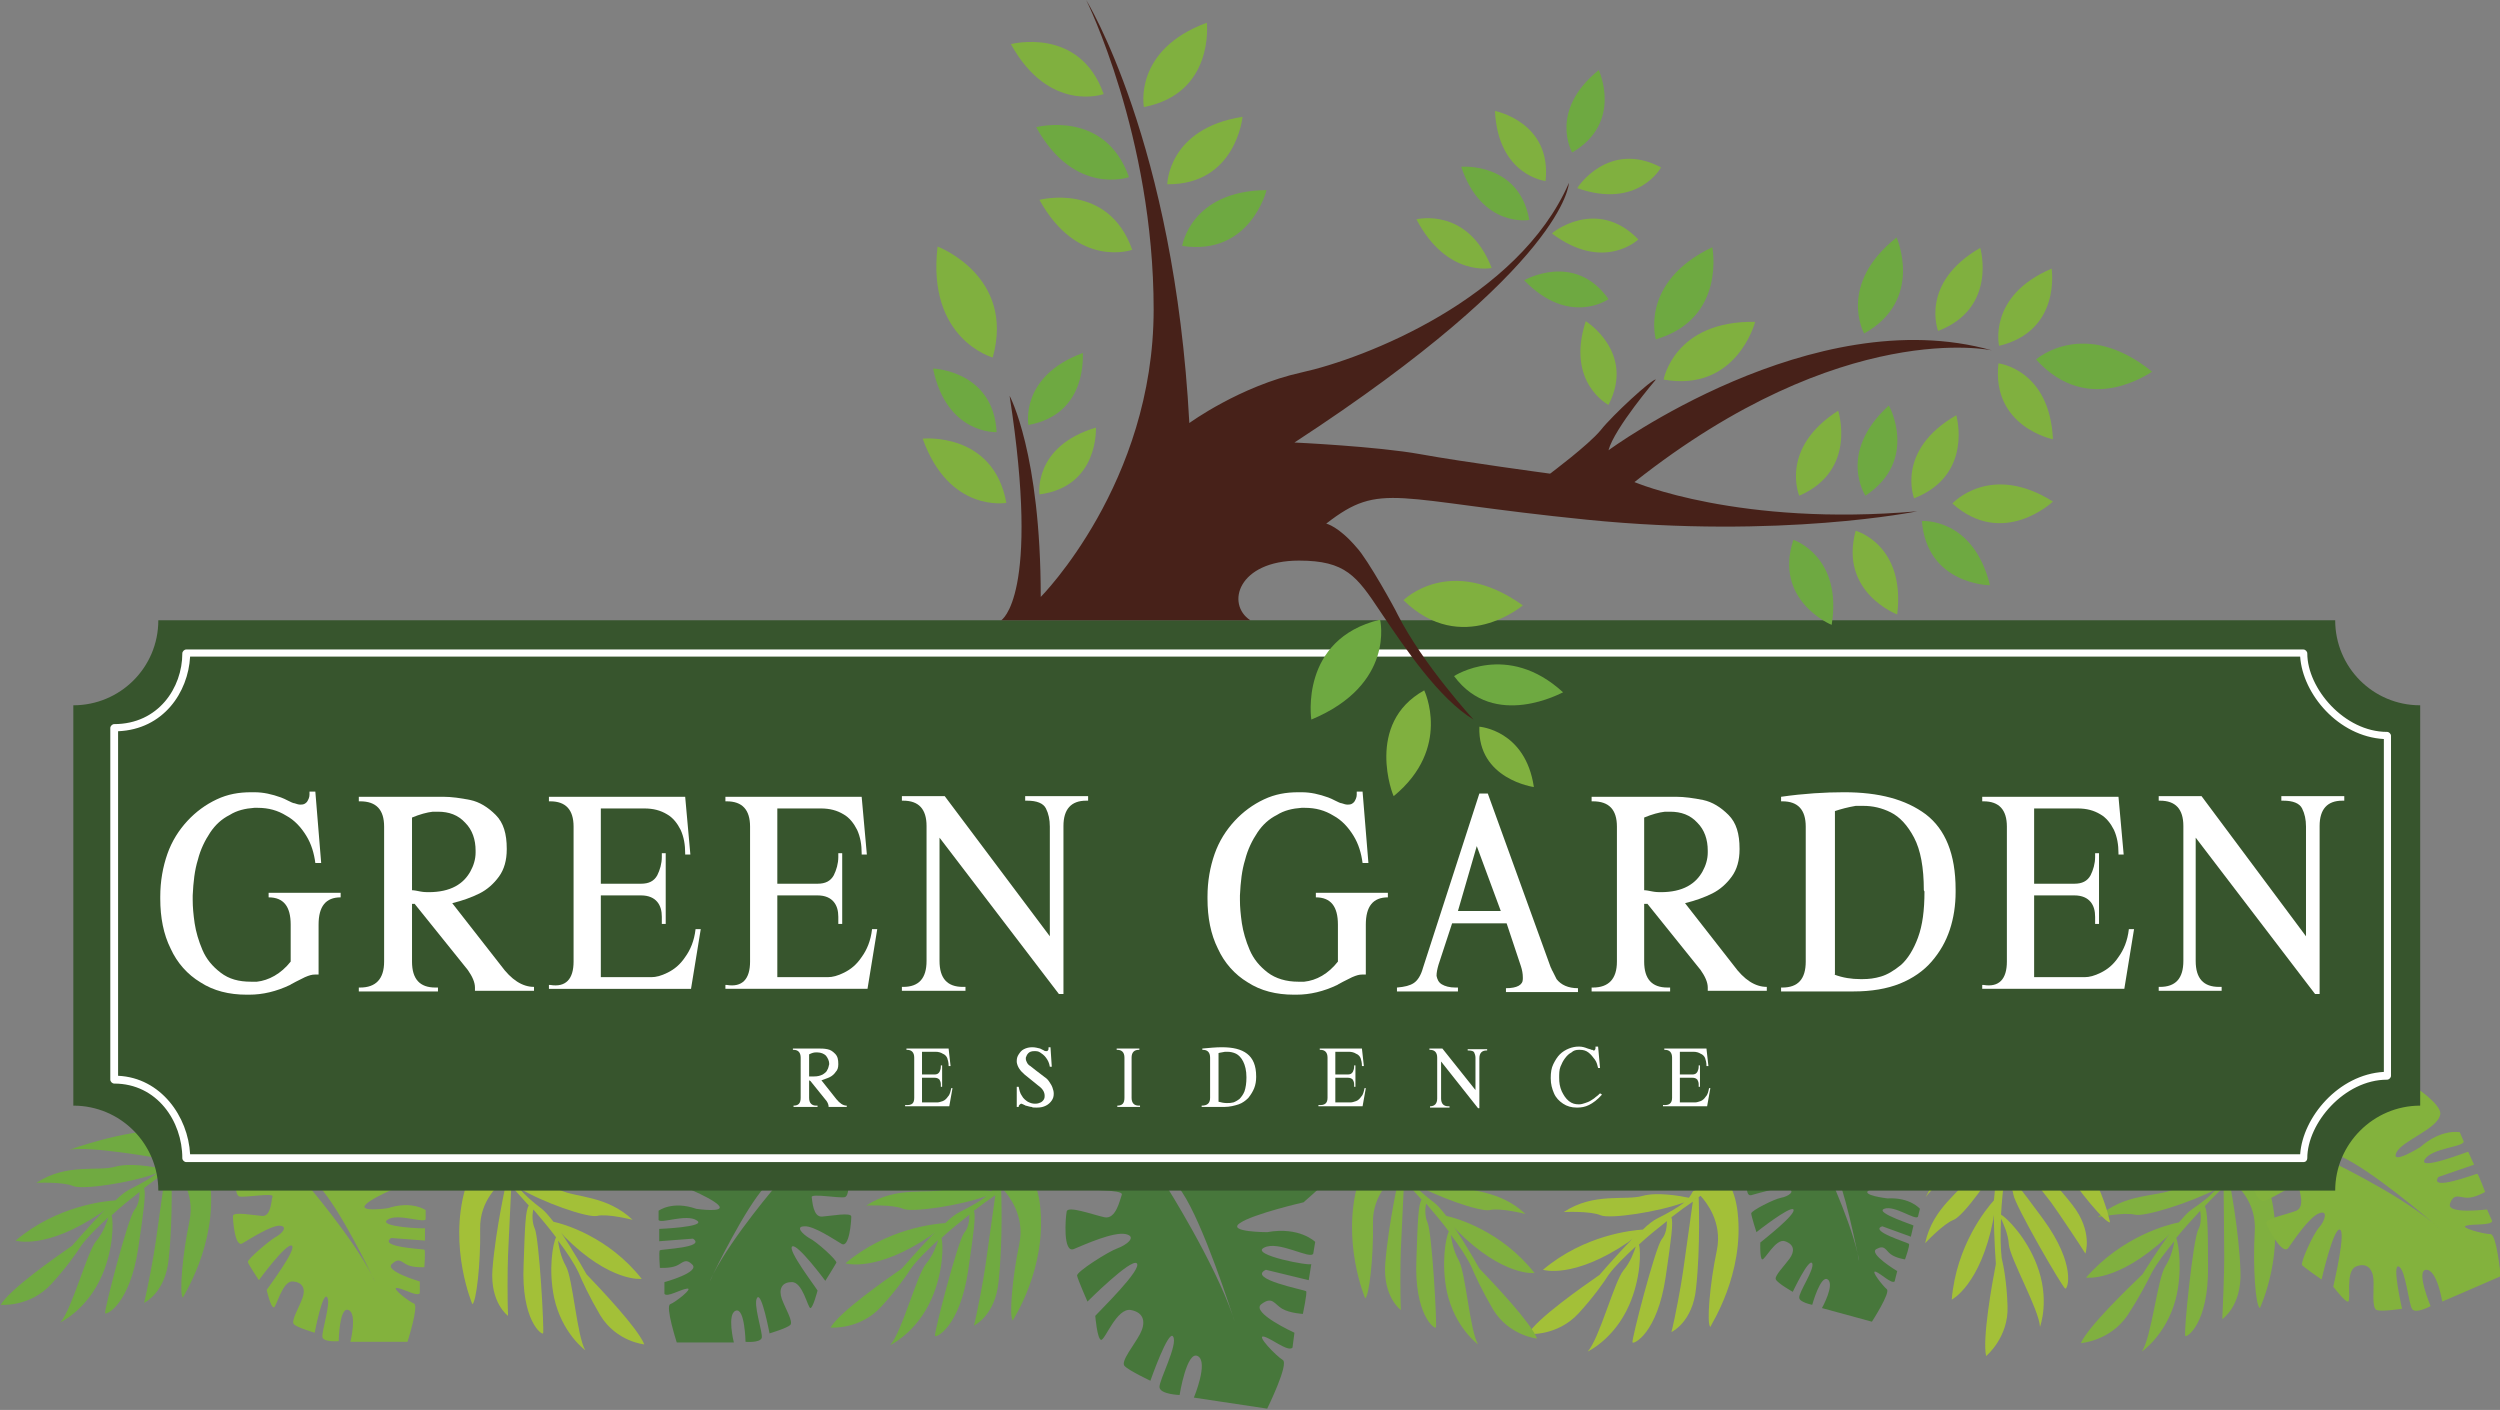 <?xml version="1.0" encoding="utf-8"?>
<!-- Generator: Adobe Illustrator 22.1.0, SVG Export Plug-In . SVG Version: 6.00 Build 0)  -->
<svg version="1.1" id="Layer_1" xmlns="http://www.w3.org/2000/svg" xmlns:xlink="http://www.w3.org/1999/xlink" x="0px" y="0px"
	 viewBox="0 0 385.3 217.3" style="enable-background:new 0 0 385.3 217.3;" xml:space="preserve">
<rect x="0" y="0" width="385.3" height="217.3" fill="#808080" stroke="none"/>
<style type="text/css">
	.st0{fill:#70AA41;}
	.st1{fill:#A3C038;}
	.st2{fill:#80B03F;}
	.st3{fill:#83B23D;}
	.st4{fill:#47773B;}
	.st5{fill:#37552D;}
	.st6{fill:#FFFFFF;}
	.st7{fill:#6EA941;}
	.st8{fill:#472119;}
</style>
<g>
	<g>
		<path class="st0" d="M32.4,182.3c-0.9-7.7-6.2-7.8-6.7-5.2l-1-2.8c-5.4-0.2-14,2.9-14,2.9c3.2-0.6,13.3,1.2,15.4,1.6
			c0,0,0,0,0,0.1c-0.3,0-0.6,0.1-0.8,0.6c-0.1,0.2-0.3,0.4-0.4,0.6c-1.4-0.3-4.9-0.9-7.1-0.3c-2.7,0.8-7.5-0.6-12.2,2.5
			c0,0,4.1-0.2,5.7,0.5c1.4,0.6,8.9-0.5,12.9-2c-1,0.8-2.4,1.6-4.2,2.5c-0.6,0.3-1.4,0.9-2.2,1.7c-1.6,0.1-9,0.8-15.4,6.2
			c0,0,4.7,1.5,13.2-4.3l0.6-0.5c-2.5,2.6-5.1,5.6-5.1,5.6l0,0c-2.6,1.8-9.6,6.7-11,9.1c0,0,4.5,0.4,7.8-3.2
			c2.3-2.5,3.9-4.8,4.6-5.9l0,0c1-1.4,2.6-2.9,4.2-4.4c-0.2,0.7-0.8,2.4-1.9,3.7c-1.4,1.7-3.7,10.5-5.5,12.5c0,0,4.1-1.9,6.4-7.2
			c1.8-4.1,1.8-8.3,1.5-9.3c1.4-1.3,2.9-2.5,4.3-3.6c0,0.8-0.1,2-0.8,2.8c-1,1.3-4.7,15.6-4.5,15.9c0.2,0.3,3.8-1.4,5.1-10
			c0.9-6.1,1.2-8.5,0.9-9.3c1.3-1,2.4-1.8,3.3-2.4c0,0-1.2,8.5-1.5,10.7c-0.3,2.2-1.3,7.5-1.8,9.4c0,0,3.3-1.5,3.8-6.8
			c0.7-6.3,0.4-14,0.4-14c0.1-0.1,0.2-0.1,0.3-0.2c0.8,0.9,3.4,4,2.5,8.4c-1.1,5.2-1.6,11.4-1,11.8
			C28.1,199.9,33.5,191.9,32.4,182.3z M25.4,180.6c0.4-0.3,0.7-0.5,1-0.7L25.4,180.6z"/>
	</g>
	<g>
		<path class="st0" d="M160.3,185.8c-0.9-7.7-6.2-7.8-6.7-5.2l-1-2.8c-5.4-0.2-14,2.9-14,2.9c3.2-0.6,13.3,1.2,15.4,1.6
			c0,0,0,0,0,0.1c-0.3,0-0.6,0.1-0.8,0.6c-0.1,0.2-0.3,0.4-0.4,0.6c-1.4-0.3-4.9-0.9-7.1-0.3c-2.7,0.8-7.5-0.6-12.2,2.5
			c0,0,4.1-0.2,5.7,0.5c1.4,0.6,8.9-0.5,12.9-2c-1,0.8-2.4,1.6-4.2,2.5c-0.6,0.3-1.4,0.9-2.2,1.7c-1.6,0.1-9,0.8-15.4,6.2
			c0,0,4.7,1.5,13.2-4.3l0.6-0.5c-2.5,2.6-5.1,5.6-5.1,5.6l0,0c-2.6,1.8-9.6,6.7-11,9.1c0,0,4.5,0.4,7.8-3.2
			c2.3-2.5,3.9-4.8,4.6-5.9l0,0c1-1.4,2.6-2.9,4.2-4.4c-0.2,0.7-0.8,2.4-1.9,3.7c-1.4,1.7-3.7,10.5-5.5,12.5c0,0,4.1-1.9,6.4-7.2
			c1.8-4.1,1.8-8.3,1.5-9.3c1.4-1.3,2.9-2.5,4.3-3.6c0,0.8-0.1,2-0.8,2.8c-1,1.3-4.7,15.6-4.5,15.9c0.2,0.3,3.8-1.4,5.1-10
			c0.9-6.1,1.2-8.5,0.9-9.3c1.3-1,2.4-1.8,3.3-2.4c0,0-1.2,8.5-1.5,10.7c-0.3,2.2-1.3,7.5-1.8,9.4c0,0,3.3-1.5,3.8-6.8
			c0.7-6.3,0.4-14,0.4-14c0.1-0.1,0.2-0.1,0.3-0.2c0.8,0.9,3.4,4,2.5,8.4c-1.1,5.2-1.6,11.4-1,11.8
			C156.1,203.4,161.4,195.5,160.3,185.8z M153.3,184.2c0.4-0.3,0.7-0.5,1-0.7L153.3,184.2z"/>
	</g>
	<g>
		<path class="st1" d="M267.8,186.8c-0.9-7.7-6.2-7.8-6.7-5.2l-1-2.8c-5.4-0.2-14,2.9-14,2.9c3.2-0.6,13.3,1.2,15.4,1.6
			c0,0,0,0,0,0.1c-0.3,0-0.6,0.1-0.8,0.6c-0.1,0.2-0.3,0.4-0.4,0.6c-1.4-0.3-4.9-0.9-7.1-0.3c-2.7,0.8-7.5-0.6-12.2,2.5
			c0,0,4.1-0.2,5.7,0.5c1.4,0.6,8.9-0.5,12.9-2c-1,0.8-2.4,1.6-4.2,2.5c-0.6,0.3-1.4,0.9-2.2,1.7c-1.6,0.1-9,0.8-15.4,6.2
			c0,0,4.7,1.5,13.2-4.3l0.6-0.5c-2.5,2.6-5.1,5.6-5.1,5.6l0,0c-2.6,1.8-9.6,6.7-11,9.1c0,0,4.5,0.4,7.8-3.2
			c2.3-2.5,3.9-4.8,4.6-5.9l0,0c1-1.4,2.6-2.9,4.2-4.4c-0.2,0.7-0.8,2.4-1.9,3.7c-1.4,1.7-3.7,10.5-5.5,12.5c0,0,4.1-1.9,6.4-7.2
			c1.8-4.1,1.8-8.3,1.5-9.3c1.4-1.3,2.9-2.5,4.3-3.6c0,0.8-0.1,2-0.8,2.8c-1,1.3-4.7,15.6-4.5,15.9c0.2,0.3,3.8-1.4,5.1-10
			c0.9-6.1,1.2-8.5,0.9-9.3c1.3-1,2.4-1.8,3.3-2.4c0,0-1.2,8.5-1.5,10.7c-0.3,2.2-1.3,7.5-1.8,9.4c0,0,3.3-1.5,3.8-6.8
			c0.7-6.3,0.4-14,0.4-14c0.1-0.1,0.2-0.1,0.3-0.2c0.8,0.9,3.4,4,2.5,8.4c-1.1,5.2-1.6,11.4-1,11.8
			C263.6,204.3,268.9,196.4,267.8,186.8z M260.8,185.1c0.4-0.3,0.7-0.5,1-0.7L260.8,185.1z"/>
	</g>
	<g>
		<path class="st2" d="M349.8,183.6c-2-7.5-7.3-6.8-7.4-4.1l-1.4-2.6c-5.3,0.6-13.4,5-13.4,5c3.1-1.1,13.3-0.8,15.4-0.7
			c0,0,0,0,0,0.1c-0.3,0-0.5,0.2-0.7,0.7c-0.1,0.2-0.2,0.4-0.3,0.6c-1.4-0.1-5-0.2-7,0.7c-2.5,1.2-7.5,0.5-11.7,4.3
			c0,0,4-0.8,5.7-0.4c1.5,0.4,8.7-1.9,12.5-3.9c-0.8,1-2.1,2-3.7,3.1c-0.6,0.4-1.2,1.1-2,2c-1.6,0.3-8.7,2.1-14.3,8.5
			c0,0,4.8,0.8,12.4-6.2l0.5-0.6c-2.1,2.9-4.2,6.3-4.2,6.3l0,0c-2.3,2.2-8.4,8.1-9.5,10.6c0,0,4.5-0.3,7.2-4.3
			c1.9-2.9,3.1-5.3,3.7-6.5c0,0,0,0,0,0c0.8-1.5,2.1-3.2,3.5-4.9c-0.1,0.8-0.5,2.5-1.4,3.9c-1.2,1.9-2.1,10.9-3.6,13.1
			c0,0,3.7-2.5,5.2-8c1.1-4.3,0.5-8.5,0.1-9.5c1.2-1.5,2.5-2.9,3.7-4.2c0.1,0.8,0.2,2-0.3,2.9c-0.8,1.4-2.3,16.1-2,16.4
			c0.2,0.3,3.6-1.9,3.5-10.7c0-6.2-0.1-8.6-0.5-9.3c1.1-1.2,2.1-2.2,2.9-2.9c0,0,0.1,8.6,0.1,10.8c0,2.2-0.2,7.6-0.3,9.5
			c0,0,3-2,2.8-7.3c-0.2-6.4-1.7-13.9-1.7-13.9c0.1-0.1,0.2-0.2,0.2-0.2c1,0.7,4,3.4,3.7,7.9c-0.3,5.3,0.1,11.5,0.8,11.8
			C348.3,201.6,352.4,192.9,349.8,183.6z M342.6,183c0.4-0.3,0.6-0.6,0.9-0.9L342.6,183z"/>
	</g>
	<g>
		<path class="st1" d="M315.9,172.8c-6.1-4.9-9.9-1.2-8.4,1l-2.7-1.2c-4,3.6-8,11.9-8,11.9c1.8-2.7,10.3-8.5,12-9.7c0,0,0.1,0,0.1,0
			c-0.2,0.2-0.3,0.5-0.2,1c0.1,0.2,0.1,0.5,0.1,0.7c-1.2,0.8-4.2,2.8-5.2,4.7c-1.3,2.5-5.7,4.8-6.9,10.4c0,0,2.8-3,4.4-3.6
			c1.5-0.6,5.9-6.6,7.8-10.5c-0.1,1.3-0.5,2.8-1.2,4.7c-0.2,0.6-0.3,1.6-0.4,2.8c-1.1,1.2-5.8,6.9-6.5,15.3c0,0,4.4-2.2,6.4-12.3
			l0.1-0.8c0,3.6,0.3,7.6,0.3,7.6v0c-0.6,3.1-2.1,11.5-1.5,14.2c0,0,3.5-2.9,3.3-7.7c-0.1-3.5-0.6-6.2-0.9-7.4c0,0,0,0,0,0
			c-0.2-1.7-0.2-3.8-0.1-6.1c0.3,0.7,1.1,2.3,1.2,4c0.2,2.2,4.7,10.1,4.8,12.7c0,0,1.6-4.2-0.5-9.6c-1.6-4.2-4.6-7.2-5.5-7.7
			c0.1-1.9,0.3-3.8,0.5-5.6c0.5,0.6,1.3,1.5,1.4,2.5c0.2,1.6,7.6,14.4,8,14.5c0.4,0.1,1.7-3.7-3.4-10.7c-3.7-5-5.1-6.9-5.9-7.2
			c0.2-1.6,0.4-3,0.6-4c0,0,5.1,6.9,6.5,8.6c1.3,1.8,4.3,6.3,5.3,7.9c0,0,1.2-3.4-2-7.5c-3.9-5-9.6-10.3-9.6-10.3
			c0-0.1,0-0.2,0.1-0.3c1.2,0,5.2,0.4,7.7,4.2c2.9,4.5,6.9,9.2,7.6,9.1C325.2,188.4,323.4,178.9,315.9,172.8z M309.7,176.6
			c0.1-0.5,0.1-0.9,0.2-1.2L309.7,176.6z"/>
	</g>
	<g>
		<path class="st1" d="M72.8,201c0.6-0.3,1.3-6.3,1.2-11.6c-0.1-4.4,3-7,3.9-7.7c0.1,0.1,0.1,0.1,0.2,0.2c0,0-1.7,7.4-2.2,13.7
			c-0.4,5.2,2.4,7.2,2.4,7.2c-0.1-1.9-0.1-7.2,0-9.4c0.1-2.2,0.5-10.6,0.5-10.6c0.7,0.8,1.6,1.8,2.7,3c-0.5,0.7-0.6,3-0.8,9.1
			c-0.4,8.6,2.8,10.9,3,10.6s-0.6-14.8-1.3-16.2c-0.4-0.9-0.4-2.1-0.2-2.9c1.1,1.3,2.4,2.8,3.5,4.3c-0.5,0.9-1.2,5-0.3,9.3
			c1.2,5.5,4.8,8.1,4.8,8.1c-1.3-2.2-1.9-11.1-3-13c-0.8-1.4-1.1-3.1-1.2-3.9c1.3,1.7,2.5,3.5,3.2,5c0,0,0,0,0,0
			c0.5,1.2,1.6,3.6,3.3,6.5c2.5,4.1,6.8,4.5,6.8,4.5c-1-2.5-6.7-8.5-8.9-10.8l0,0c0,0-1.9-3.4-3.9-6.4l0.5,0.6
			c7.1,7.1,11.9,6.5,11.9,6.5c-5.1-6.5-12.1-8.5-13.6-8.8c-0.7-0.9-1.3-1.6-1.8-2c-1.6-1.2-2.7-2.2-3.5-3.2c3.6,2.2,10.5,4.6,12,4.3
			c1.6-0.4,5.5,0.6,5.5,0.6c-4-3.8-8.8-3.4-11.2-4.6c-1.9-1-5.4-1-6.8-1c-0.1-0.2-0.2-0.4-0.3-0.6c-0.2-0.5-0.4-0.7-0.7-0.7
			c0,0,0,0,0-0.1c2,0,12,0.1,15,1.3c0,0-7.7-4.6-12.9-5.4l-1.5,2.5c0-2.6-5.1-3.5-7.4,3.8C69.1,192.3,72.8,201,72.8,201z M78.2,182
			c0.2,0.2,0.5,0.5,0.8,0.9L78.2,182z"/>
	</g>
	<g>
		<path class="st2" d="M210.4,200.1c0.6-0.3,1.3-6.3,1.2-11.6c-0.1-4.4,3-7,3.9-7.7c0.1,0.1,0.1,0.1,0.2,0.2c0,0-1.7,7.4-2.2,13.7
			c-0.4,5.2,2.4,7.2,2.4,7.2c-0.1-1.9-0.1-7.2,0-9.4c0.1-2.2,0.5-10.6,0.5-10.6c0.7,0.8,1.6,1.8,2.7,3c-0.5,0.7-0.6,3-0.8,9.1
			c-0.4,8.6,2.8,10.9,3,10.6c0.2-0.3-0.6-14.8-1.3-16.2c-0.4-0.9-0.4-2.1-0.2-2.9c1.1,1.3,2.4,2.8,3.5,4.3c-0.5,0.9-1.2,5-0.3,9.3
			c1.2,5.5,4.8,8.1,4.8,8.1c-1.3-2.2-1.9-11.1-3-13c-0.8-1.4-1.1-3.1-1.2-3.9c1.3,1.7,2.5,3.5,3.2,5l0,0c0.5,1.2,1.6,3.6,3.3,6.5
			c2.5,4.1,6.8,4.5,6.8,4.5c-1-2.5-6.7-8.5-8.9-10.8l0,0c0,0-1.9-3.4-3.9-6.4l0.5,0.6c7.1,7.1,11.9,6.5,11.9,6.5
			c-5.1-6.5-12.1-8.5-13.6-8.8c-0.7-0.9-1.3-1.6-1.8-2c-1.6-1.2-2.7-2.2-3.5-3.2c3.6,2.2,10.5,4.6,12,4.3c1.6-0.4,5.5,0.6,5.5,0.6
			c-4-3.8-8.8-3.4-11.2-4.6c-1.9-1-5.4-1-6.8-1c-0.1-0.2-0.2-0.4-0.3-0.6c-0.2-0.5-0.4-0.7-0.7-0.7c0,0,0,0,0-0.1c2,0,12,0.1,15,1.3
			c0,0-7.7-4.6-12.9-5.4l-1.5,2.5c0-2.6-5.1-3.5-7.4,3.8C206.7,191.4,210.4,200.1,210.4,200.1z M215.8,181.1
			c0.2,0.2,0.5,0.5,0.8,0.9L215.8,181.1z"/>
	</g>
	<g>
		<path class="st3" d="M59.7,188c1.5-1.1,5.7,0.6,5.9-0.1v-1.4c0,0-2.1-1.5-5.8-0.3c0,0-4.7,0.7-3.4-0.6s7-3.5,7-3.5s2-2.3,1.8-2.3
			s-28.8,0.7-28.8,0.7s-0.4,3.7,0.5,3.9c0.9,0.2,5.3-0.6,5.1,0s-0.2,3.1-1.6,3s-4.4-0.7-4.5,0c0,0.7,0.3,5,1.5,4.2
			c1.2-0.7,4.3-2.7,5.7-2.7c1.4,0.1,0.3,1.3-0.7,1.8c-1,0.6-4.3,3.4-4.2,3.8c0.1,0.4,1.7,2.8,1.7,2.8s4.3-5.9,5.1-5.3
			c0.7,0.6-3.5,6.2-3.9,6.8c0,0,0.6,2.7,1.1,2.7c0.4,0,1.3-4.1,2.9-4c1.7,0.1,2,1.3,1.5,2.6c-0.5,1.4-1.8,3.5-1.3,4
			c0.5,0.5,3.2,1.3,3.2,1.3s1.2-6.3,1.9-5.5s-0.9,5.4-0.7,6.2c0.2,0.8,2.5,0.6,2.5,0.6s0.1-5.4,1.5-4.8c1.4,0.5,0.3,4.9,0.3,4.9h8.8
			c0,0,1.8-5.6,1-5.9c-0.8-0.3-3.6-2.5-2.6-2.4s3.1,1.4,3.5,0.8v-1.8c0,0-5.5-1.6-4.3-2.7s1.5-0.2,2.5,0.2c1,0.4,2.5,0.3,2.5,0.3
			s0.2-2.6,0-2.7c-0.2-0.1-7.2-0.4-5.1-1.8l5.2,0.4v-1.9C65.5,189.4,58.2,189.1,59.7,188z M47.2,182.4l1-0.4
			c2.6,1.6,7.5,11.2,9.1,14.5c0.2,0.4,0.4,0.8,0.5,1.1c0,0-0.2-0.4-0.5-1.1C54.1,190.4,47.2,182.4,47.2,182.4z"/>
	</g>
	<g>
		<path class="st4" d="M194.8,192.3c2.2-1.2,7.2,1.9,7.6,0.9l0.3-1.8c0,0-2.4-2.4-7.4-1.5c0,0-6.3,0-4.2-1.4c2-1.4,9.8-3.2,9.8-3.2
			s3-2.6,2.8-2.6s-37.4-4.7-37.4-4.7s-1.2,4.7-0.1,5.1s6.9,0.2,6.7,1c-0.3,0.8-0.9,3.9-2.7,3.5s-5.6-1.8-5.8-0.9
			c-0.2,1-0.6,6.5,1.1,5.8c1.7-0.7,6.1-2.7,8-2.3c1.8,0.4,0.1,1.7-1.3,2.2s-6.3,3.6-6.2,4.2c0.1,0.6,1.6,4,1.6,4s6.7-6.7,7.6-5.9
			c0.9,0.9-5.7,7.3-6.4,8.1c0,0,0.3,3.6,0.9,3.7c0.6,0.1,2.4-5,4.6-4.6c2.1,0.4,2.3,2,1.4,3.7c-0.9,1.7-3,4.2-2.4,4.9
			c0.6,0.7,4,2.3,4,2.3s2.8-8,3.5-6.8c0.8,1.2-2.2,6.8-2.1,7.8c0.1,1.1,3.1,1.2,3.1,1.2s1.1-6.9,2.8-6c1.7,0.9-0.6,6.4-0.6,6.4
			l11.3,1.7c0,0,3.4-6.9,2.4-7.5c-1-0.6-4.2-3.9-2.9-3.6c1.2,0.3,3.7,2.4,4.4,1.7l0.3-2.3c0,0-6.8-3.1-5.1-4.4c1.7-1.3,2,0,3.2,0.7
			s3.2,0.8,3.2,0.8s0.7-3.3,0.5-3.5c-0.2-0.2-9.2-1.9-6.2-3.3l6.6,1.6l0.4-2.5C202.1,195.2,192.6,193.4,194.8,192.3z M179.7,182.7
			l1.3-0.4c3,2.6,7.5,15.9,9,20.5c0.2,0.5,0.3,1.1,0.5,1.6c0,0-0.2-0.6-0.5-1.6C187.1,194.4,179.7,182.7,179.7,182.7z"/>
	</g>
	<g>
		<path class="st4" d="M101.6,189.4v1.9l5.2-0.4c2.1,1.4-4.9,1.6-5.1,1.8c-0.2,0.1,0,2.7,0,2.7s1.5,0.1,2.5-0.3
			c1-0.4,1.4-1.3,2.5-0.2c1.2,1.2-4.3,2.7-4.3,2.7v1.8c0.4,0.6,2.5-0.7,3.5-0.8s-1.8,2.1-2.6,2.4c-0.8,0.3,1,5.9,1,5.9h8.8
			c0,0-1.1-4.4,0.3-4.9s1.5,4.8,1.5,4.8s2.2,0.2,2.5-0.6c0.2-0.8-1.4-5.3-0.7-6.2s1.9,5.5,1.9,5.5s2.7-0.8,3.2-1.3
			c0.5-0.5-0.8-2.6-1.3-4c-0.5-1.4-0.1-2.6,1.5-2.6c1.7-0.1,2.5,4,2.9,4c0.4,0,1.1-2.7,1.1-2.7c-0.4-0.7-4.7-6.3-3.9-6.8
			s5.1,5.3,5.1,5.3s1.5-2.4,1.7-2.8c0.1-0.4-3.1-3.3-4.2-3.8c-1-0.6-2.2-1.8-0.7-1.8c1.4-0.1,4.5,2,5.7,2.7c1.2,0.7,1.5-3.5,1.5-4.2
			c0-0.7-3.1-0.1-4.5,0c-1.4,0.1-1.5-2.4-1.6-3c-0.1-0.6,4.2,0.2,5.1,0c0.9-0.2,0.5-3.9,0.5-3.9s-28.6-0.7-28.8-0.7s1.8,2.3,1.8,2.3
			s5.7,2.2,7,3.5s-3.4,0.6-3.4,0.6c-3.7-1.3-5.8,0.3-5.8,0.3v1.4c0.2,0.7,4.3-1,5.9,0.1C109,189.1,101.6,189.4,101.6,189.4z
			 M109.9,196.4c-0.3,0.7-0.5,1.1-0.5,1.1C109.5,197.2,109.7,196.8,109.9,196.4c1.6-3.3,6.5-12.9,9.1-14.5l1,0.4
			C119.9,182.4,113,190.4,109.9,196.4z"/>
	</g>
	<g>
		<path class="st4" d="M290.4,186.3c1.6-0.6,4.9,1.9,5.2,1.2l0.3-1.2c0,0-1.5-1.8-5-1.6c0,0-4.3-0.5-2.8-1.3c1.5-0.8,7-1.4,7-1.4
			s2.3-1.5,2.1-1.6c-0.2,0-25.6-6.1-25.6-6.1s-1.2,3.1-0.5,3.5c0.8,0.4,4.8,0.7,4.5,1.2c-0.2,0.5-0.9,2.6-2.1,2.2
			c-1.2-0.4-3.7-1.7-3.9-1.1c-0.2,0.6-0.9,4.4,0.3,4.1c1.2-0.3,4.5-1.4,5.7-1c1.2,0.4,0,1.2-1.1,1.4s-4.6,2-4.6,2.4
			c0,0.4,0.8,2.9,0.8,2.9s5.2-4.1,5.7-3.5c0.5,0.7-4.5,4.6-5.1,5.1c0,0-0.1,2.5,0.3,2.6c0.4,0.1,2.1-3.3,3.5-2.8
			c1.5,0.5,1.5,1.6,0.7,2.7c-0.8,1.1-2.4,2.7-2.1,3.2c0.3,0.6,2.6,1.9,2.6,1.9s2.5-5.3,3-4.4c0.4,0.9-2.1,4.5-2,5.3
			c0,0.7,2,1.1,2,1.1s1.3-4.7,2.4-3.9c1.1,0.8-0.9,4.4-0.9,4.4l7.7,2.1c0,0,2.9-4.5,2.3-5c-0.6-0.5-2.6-3-1.7-2.7
			c0.8,0.3,2.4,1.9,2.9,1.5l0.4-1.6c0,0-4.5-2.7-3.2-3.4c1.3-0.7,1.4,0.2,2.2,0.8c0.8,0.6,2.2,0.8,2.2,0.8s0.8-2.2,0.6-2.4
			s-6.2-2-4.1-2.7l4.4,1.6l0.4-1.7C295.3,188.9,288.8,186.9,290.4,186.3z M280.7,178.5l1-0.2c1.9,2,3.9,11.6,4.6,14.9
			c0.1,0.4,0.2,0.8,0.2,1.1c0,0-0.1-0.4-0.2-1.1C284.9,187.2,280.7,178.5,280.7,178.5z"/>
	</g>
	<g>
		<path class="st3" d="M373.7,178.7c1.1-1.8,6.1-1.9,6-2.8l-0.6-1.4c0,0-2.8-0.6-6.1,2.3c0,0-4.5,2.8-3.7,0.9c0.8-1.9,6.5-3.7,6.8-6
			c0.2-1.5-4.2-4.5-4.4-4.4c-0.2,0.1-25.1,14.1-25.1,14.1s1.2,3.9,2.3,3.7s5.1-3,5.3-2.3c0.2,0.7,1.1,3.2-0.3,3.8
			c-1.5,0.6-4.9,1.2-4.6,2c0.3,0.8,2.5,5,3.4,3.7c0.9-1.3,3.2-4.7,4.7-5.3c1.5-0.6,0.9,1.2,0,2.2s-2.9,5.4-2.6,5.8
			c0.4,0.4,3,2.2,3,2.2s1.8-7.9,2.8-7.7c1,0.2-0.8,7.9-1,8.8c0,0,1.9,2.5,2.3,2.3c0.5-0.2-0.5-4.7,1.2-5.4c1.7-0.7,2.6,0.4,2.7,2
			c0.1,1.6-0.3,4.4,0.5,4.7s3.9-0.2,3.9-0.2s-1.6-7-0.5-6.5s1.5,5.9,2.1,6.6c0.6,0.7,2.8-0.5,2.8-0.5s-2.3-5.5-0.7-5.6
			c1.7-0.1,2.5,4.9,2.5,4.9l9-3.9c0,0-0.6-6.6-1.6-6.5c-1,0-4.8-1-3.7-1.3c1-0.3,3.8,0,4-0.7l-0.8-1.8c0,0-6.3,0.8-5.7-0.9
			s1.5-0.9,2.7-0.9c1.2,0,2.7-0.9,2.7-0.9s-1-2.7-1.2-2.8c-0.2,0-7.5,2.8-6,0.5l5.5-1.9l-0.9-2C380.3,177.5,372.6,180.5,373.7,178.7
			z M358.4,178.6l0.8-0.9c3.4,0.5,12.7,8.1,15.8,10.8c0.4,0.3,0.7,0.6,1.1,0.9c0,0-0.4-0.3-1.1-0.9
			C369.1,183.6,358.4,178.6,358.4,178.6z"/>
	</g>
	<g>
		<path class="st5" d="M373,170.4v-61.7c-7.3,0-13.1-5.9-13.1-13.1H24.4c0,7.3-5.9,13.1-13.1,13.1v61.7c7.3,0,13.1,5.9,13.1,13.1
			h335.5C359.9,176.3,365.8,170.4,373,170.4z"/>
	</g>
	<g>
		<path class="st6" d="M355,179.1H28.7c-0.3,0-0.6-0.3-0.6-0.6c0-5.7-3.9-11.5-10.5-11.5c-0.3,0-0.6-0.3-0.6-0.6v-54.2
			c0-0.3,0.3-0.6,0.6-0.6c6.8,0,10.5-5.6,10.5-10.9c0-0.3,0.3-0.6,0.6-0.6H355c0.3,0,0.6,0.3,0.6,0.6c0,5.4,5.7,12.1,12.3,12.1
			c0.3,0,0.6,0.3,0.6,0.6v52.4c0,0.3-0.3,0.6-0.6,0.6c-6.6,0-12.3,6.7-12.3,12.1C355.6,178.8,355.4,179.1,355,179.1z M29.3,177.9
			h325.2c0.4-5.7,5.9-12.3,12.9-12.7v-51.3c-7-0.4-12.5-6.9-12.9-12.7H29.3c-0.3,5.5-4.1,11.2-11.1,11.5v53.1
			C24.8,166.1,29,172.1,29.3,177.9z"/>
	</g>
	<g>
		<path class="st6" d="M44.8,148.2v-5.7c0-2.8-1.1-4.2-3.4-4.2v-0.7h11.1v0.7c-2.3,0-3.4,1.4-3.4,4.2v7.7h-0.6
			c-0.4,0-0.8,0.1-1.5,0.4c-0.4,0.2-0.8,0.4-1.4,0.7c-0.6,0.3-0.9,0.5-0.9,0.5c-2.1,1-4.2,1.5-6.3,1.5h-0.4c-2.7,0-5.1-0.6-7.1-1.9
			c-2-1.2-3.6-3-4.6-5.2c-1.1-2.2-1.6-4.8-1.6-7.7v-0.3c0-2.4,0.4-4.6,1.1-6.6c0.7-2,1.8-3.7,3.1-5.1s2.8-2.5,4.5-3.3
			c1.7-0.8,3.4-1.1,5.3-1.1h0.5c1.4,0,2.7,0.3,4.1,0.8c0.3,0.1,0.7,0.3,1.1,0.5c0.4,0.2,0.8,0.4,1,0.4c0.3,0.1,0.6,0.2,0.8,0.2
			c0,0,0.1,0,0.1,0c0.1,0,0.1,0,0.1,0c0.4,0,0.6-0.1,0.9-0.4c0.2-0.3,0.4-0.7,0.4-1.1v-0.5h0.9l0.9,11h-0.9
			c-0.2-1.5-0.6-2.9-1.4-4.2c-0.8-1.3-1.8-2.4-3.1-3.1c-1.3-0.8-2.7-1.2-4.4-1.2h-0.5c-1.4,0.1-2.7,0.4-3.8,1.1
			c-1.2,0.6-2.2,1.5-3,2.7c-0.8,1.2-1.5,2.6-1.9,4.2c-0.5,1.6-0.7,3.4-0.8,5.5c0,0,0,0.1,0,0.3c0,0.2,0,0.3,0,0.4
			c0,1.1,0.1,2.2,0.3,3.6c0.2,1.3,0.6,2.7,1.2,4.1c0.6,1.4,1.5,2.5,2.8,3.5s2.8,1.4,4.7,1.4c0,0,0.2,0,0.4,0c0.2,0,0.4,0,0.5,0
			C41.4,151.1,43.3,150.1,44.8,148.2z"/>
		<path class="st6" d="M63.5,139.3v8.9c0,2.7,1.2,4,3.6,4c0,0,0.1,0,0.2,0c0.1,0,0.1,0,0.2,0v0.6H55.3v-0.6c0,0,0.1,0,0.1,0
			c0.1,0,0.1,0,0.1,0c2.4,0,3.7-1.3,3.7-4v-20.8c0-2.6-1.2-3.9-3.7-3.9h-0.2v-0.7h13c1.3,0,2.7,0.2,4.2,0.5c1.4,0.3,2.7,1.1,3.9,2.3
			c1.2,1.2,1.7,2.9,1.7,5.2v0.1c0,1.7-0.4,3.1-1.2,4.2c-0.8,1.1-1.8,2-3,2.6c-1.2,0.6-2.6,1.1-4.2,1.5l7.5,9.6
			c1.6,2.2,3.3,3.3,5.1,3.3v0.6h-9.1v-0.5c0-0.8-0.4-1.7-1.1-2.7l-8.2-10.2L63.5,139.3z M63.5,137.2c0.3,0,0.8,0.1,1.3,0.2
			c0.5,0.1,1,0.1,1.3,0.1c1.6,0,3-0.3,4.1-0.9c1.1-0.6,1.8-1.4,2.3-2.3c0.5-0.9,0.8-1.9,0.8-2.9v-0.3c0-1.7-0.5-3.2-1.6-4.3
			c-1.1-1.2-2.5-1.7-4.2-1.7h-0.8c-0.9,0.1-2,0.4-3.2,0.9V137.2z"/>
		<path class="st6" d="M88.4,148.2v-20.8c0-2.6-1.2-3.9-3.6-3.9h-0.2v-0.7h21l0.8,8.9h-0.8v-0.2c0-1.3-0.2-2.5-0.7-3.6
			c-0.5-1-1.2-1.9-2.1-2.4c-1-0.6-2.1-0.9-3.5-0.9h-6.7v11.6h6.2c1.2,0,2-0.4,2.5-1.3c0.4-0.8,0.7-1.8,0.7-2.8v-0.6h0.6v10.9H102
			c0-0.1,0-0.2,0-0.5c0-0.3,0-0.5,0-0.6c0-0.9-0.2-1.7-0.7-2.3s-1.3-1-2.5-1h-6.2v12.6h7.8c0.7,0,1.5-0.2,2.5-0.7
			c1-0.5,1.9-1.2,2.7-2.4c0.8-1.1,1.4-2.5,1.6-4.3h0.8l-1.5,9.2H84.6v-0.6c0,0,0.1,0,0.1,0c0.1,0,0.1,0,0.1,0
			C87.2,152.2,88.4,150.9,88.4,148.2z"/>
		<path class="st6" d="M115.6,148.2v-20.8c0-2.6-1.2-3.9-3.6-3.9h-0.2v-0.7h21l0.8,8.9h-0.8v-0.2c0-1.3-0.2-2.5-0.7-3.6
			c-0.5-1-1.2-1.9-2.1-2.4c-1-0.6-2.1-0.9-3.5-0.9h-6.7v11.6h6.2c1.2,0,2-0.4,2.5-1.3c0.4-0.8,0.7-1.8,0.7-2.8v-0.6h0.6v10.9h-0.6
			c0-0.1,0-0.2,0-0.5c0-0.3,0-0.5,0-0.6c0-0.9-0.2-1.7-0.7-2.3s-1.3-1-2.5-1h-6.2v12.6h7.8c0.7,0,1.5-0.2,2.5-0.7
			c1-0.5,1.9-1.2,2.7-2.4c0.8-1.1,1.4-2.5,1.6-4.3h0.8l-1.5,9.2h-21.9v-0.6c0,0,0.1,0,0.1,0c0.1,0,0.1,0,0.1,0
			C114.4,152.2,115.6,150.9,115.6,148.2z"/>
		<path class="st6" d="M161.8,144.3v-16.9c0-1.1-0.2-2-0.6-2.8c-0.4-0.8-1.4-1.2-2.9-1.2H158v-0.7h9.7v0.7h-0.3
			c-2.3,0-3.5,1.3-3.5,3.9v25.9h-0.7l-18.4-24.1v19c0,2.7,1.2,4,3.6,4c0,0,0.1,0,0.2,0c0.1,0,0.1,0,0.2,0v0.6H139v-0.6
			c0,0,0.1,0,0.1,0c0.1,0,0.1,0,0.1,0c2.4,0,3.6-1.3,3.6-4v-20.8c0-2.6-1.2-3.9-3.6-3.9H139v-0.7h6.6L161.8,144.3z"/>
		<path class="st6" d="M206.2,148.2v-5.7c0-2.8-1.1-4.2-3.4-4.2v-0.7h11.1v0.7c-2.3,0-3.4,1.4-3.4,4.2v7.7h-0.6
			c-0.4,0-0.8,0.1-1.5,0.4c-0.4,0.2-0.8,0.4-1.4,0.7c-0.6,0.3-0.9,0.5-0.9,0.5c-2.1,1-4.2,1.5-6.3,1.5h-0.4c-2.7,0-5.1-0.6-7.1-1.9
			c-2-1.2-3.6-3-4.6-5.2c-1.1-2.2-1.6-4.8-1.6-7.7v-0.3c0-2.4,0.4-4.6,1.1-6.6c0.7-2,1.8-3.7,3.1-5.1c1.3-1.4,2.8-2.5,4.5-3.3
			c1.7-0.8,3.4-1.1,5.3-1.1h0.5c1.4,0,2.7,0.3,4.1,0.8c0.3,0.1,0.7,0.3,1.1,0.5c0.4,0.2,0.8,0.4,1,0.4c0.3,0.1,0.6,0.2,0.8,0.2
			c0,0,0.1,0,0.1,0c0.1,0,0.1,0,0.1,0c0.4,0,0.6-0.1,0.9-0.4c0.2-0.3,0.4-0.7,0.4-1.1v-0.5h0.9l0.9,11h-0.9
			c-0.2-1.5-0.6-2.9-1.4-4.2c-0.8-1.3-1.8-2.4-3.1-3.1c-1.3-0.8-2.7-1.2-4.4-1.2h-0.5c-1.4,0.1-2.7,0.4-3.8,1.1
			c-1.2,0.6-2.2,1.5-3,2.7c-0.8,1.2-1.5,2.6-1.9,4.2c-0.5,1.6-0.7,3.4-0.8,5.5c0,0,0,0.1,0,0.3c0,0.2,0,0.3,0,0.4
			c0,1.1,0.1,2.2,0.3,3.6c0.2,1.3,0.6,2.7,1.2,4.1c0.6,1.4,1.5,2.5,2.8,3.5c1.2,0.9,2.8,1.4,4.7,1.4c0,0,0.2,0,0.4,0
			c0.2,0,0.4,0,0.5,0C202.9,151.1,204.7,150.1,206.2,148.2z"/>
		<path class="st6" d="M232.2,142.3h-8.4l-2.1,6.4c-0.2,0.7-0.3,1.2-0.3,1.7c0.1,0.5,0.3,1,0.8,1.3c0.5,0.3,1.2,0.5,2.1,0.5
			c0,0,0.1,0,0.2,0c0.1,0,0.2,0,0.2,0v0.6h-9.4v-0.6c1.2-0.1,2-0.3,2.6-0.7c0.6-0.4,1.1-1.2,1.4-2.3l8.7-26.9h1.3l9.7,26.8
			c0.1,0.1,0.1,0.3,0.3,0.6c0.1,0.2,0.2,0.4,0.3,0.6c0.1,0.2,0.2,0.4,0.3,0.6c0.7,0.9,1.8,1.4,3.3,1.4v0.6h-11.1v-0.6
			c1.7,0,2.6-0.5,2.6-1.4v-0.3c0-0.5-0.1-1.1-0.3-1.7L232.2,142.3z M231.3,140.4l-3.7-10l-2.9,10H231.3z"/>
		<path class="st6" d="M253.4,139.3v8.9c0,2.7,1.2,4,3.6,4c0,0,0.1,0,0.2,0c0.1,0,0.1,0,0.2,0v0.6h-12.1v-0.6c0,0,0.1,0,0.1,0
			c0.1,0,0.1,0,0.1,0c2.4,0,3.7-1.3,3.7-4v-20.8c0-2.6-1.2-3.9-3.7-3.9h-0.2v-0.7h13c1.3,0,2.7,0.2,4.2,0.5c1.4,0.3,2.7,1.1,3.9,2.3
			c1.2,1.2,1.7,2.9,1.7,5.2v0.1c0,1.7-0.4,3.1-1.2,4.2c-0.8,1.1-1.8,2-3,2.6c-1.2,0.6-2.6,1.1-4.2,1.5l7.5,9.6
			c1.6,2.2,3.3,3.3,5.1,3.3v0.6h-9.1v-0.5c0-0.8-0.4-1.7-1.1-2.7l-8.2-10.2L253.4,139.3z M253.4,137.2c0.3,0,0.8,0.1,1.3,0.2
			c0.5,0.1,1,0.1,1.3,0.1c1.6,0,3-0.3,4.1-0.9c1.1-0.6,1.8-1.4,2.3-2.3c0.5-0.9,0.8-1.9,0.8-2.9v-0.3c0-1.7-0.5-3.2-1.6-4.3
			c-1.1-1.2-2.5-1.7-4.2-1.7h-0.8c-0.9,0.1-2,0.4-3.2,0.9V137.2z"/>
		<path class="st6" d="M278.3,148.2v-20.8c0-2.6-1.2-3.9-3.6-3.9h-0.2v-0.7c3.5-0.5,6.8-0.7,9.7-0.7c5.4,0,9.5,1.1,12.6,3.4
			c3,2.3,4.6,6.1,4.6,11.6v0.4c0,2-0.3,4-0.9,5.8c-0.6,1.8-1.5,3.4-2.8,4.9c-1.2,1.4-2.9,2.6-4.9,3.4c-2,0.8-4.4,1.2-7.1,1.2h-11.2
			v-0.6c0,0,0.1,0,0.1,0c0.1,0,0.1,0,0.1,0C277.1,152.2,278.3,150.9,278.3,148.2z M282.7,150.2c1.3,0.5,2.7,0.7,4,0.7
			c0,0,0.1,0,0.2,0c0.1,0,0.2,0,0.2,0c0.9,0,1.8-0.1,2.8-0.4c1-0.3,2-0.9,3.1-1.8c1-0.9,1.9-2.3,2.6-4.2c0.7-1.9,1-4.2,1-7.1
			l-0.1-0.2c0-3.5-0.5-6.2-1.5-8.1c-1-1.9-2.2-3.2-3.6-3.9c-1.4-0.7-2.8-1-4.2-1h-1.2c-1.2,0.2-2.3,0.5-3.2,0.8V150.2z"/>
		<path class="st6" d="M309.3,148.2v-20.8c0-2.6-1.2-3.9-3.6-3.9h-0.2v-0.7h21l0.8,8.9h-0.8v-0.2c0-1.3-0.2-2.5-0.7-3.6
			c-0.5-1-1.2-1.9-2.1-2.4c-1-0.6-2.1-0.9-3.5-0.9h-6.7v11.6h6.2c1.2,0,2-0.4,2.5-1.3c0.4-0.8,0.7-1.8,0.7-2.8v-0.6h0.6v10.9h-0.6
			c0-0.1,0-0.2,0-0.5c0-0.3,0-0.5,0-0.6c0-0.9-0.2-1.7-0.7-2.3c-0.5-0.6-1.3-1-2.5-1h-6.2v12.6h7.8c0.7,0,1.5-0.2,2.5-0.7
			c1-0.5,1.9-1.2,2.7-2.4c0.8-1.1,1.4-2.5,1.6-4.3h0.8l-1.5,9.2h-21.9v-0.6c0,0,0.1,0,0.1,0c0.1,0,0.1,0,0.1,0
			C308.1,152.2,309.3,150.9,309.3,148.2z"/>
		<path class="st6" d="M355.4,144.3v-16.9c0-1.1-0.2-2-0.6-2.8c-0.4-0.8-1.4-1.2-2.9-1.2h-0.3v-0.7h9.7v0.7H361
			c-2.3,0-3.5,1.3-3.5,3.9v25.9h-0.7l-18.4-24.1v19c0,2.7,1.2,4,3.6,4c0,0,0.1,0,0.2,0c0.1,0,0.1,0,0.2,0v0.6h-9.7v-0.6
			c0,0,0.1,0,0.1,0c0.1,0,0.1,0,0.1,0c2.4,0,3.6-1.3,3.6-4v-20.8c0-2.6-1.2-3.9-3.6-3.9h-0.2v-0.7h6.6L355.4,144.3z"/>
	</g>
	<g>
		<path class="st6" d="M124.7,166.5v2.7c0,0.8,0.4,1.2,1.1,1.2c0,0,0,0,0.1,0c0,0,0,0,0.1,0v0.2h-3.7v-0.2c0,0,0,0,0,0c0,0,0,0,0,0
			c0.8,0,1.1-0.4,1.1-1.2V163c0-0.8-0.4-1.2-1.1-1.2h-0.1v-0.2h4c0.4,0,0.8,0,1.3,0.1s0.8,0.3,1.2,0.7c0.4,0.4,0.5,0.9,0.5,1.6v0
			c0,0.5-0.1,0.9-0.4,1.2c-0.2,0.3-0.5,0.6-0.9,0.8s-0.8,0.3-1.3,0.5l2.3,2.9c0.5,0.6,1,1,1.6,1v0.2h-2.8v-0.1
			c0-0.2-0.1-0.5-0.3-0.8l-2.5-3.1L124.7,166.5z M124.7,165.9c0.1,0,0.2,0,0.4,0c0.2,0,0.3,0,0.4,0c0.5,0,0.9-0.1,1.3-0.3
			c0.3-0.2,0.6-0.4,0.7-0.7c0.2-0.3,0.2-0.6,0.3-0.9V164c0-0.5-0.2-0.9-0.5-1.3c-0.3-0.3-0.8-0.5-1.3-0.5h-0.3c-0.3,0-0.6,0.1-1,0.3
			V165.9z"/>
		<path class="st6" d="M140.9,169.2V163c0-0.8-0.4-1.2-1.1-1.2h-0.1v-0.2h6.5l0.3,2.7h-0.3v-0.1c0-0.4-0.1-0.8-0.2-1.1
			c-0.1-0.3-0.4-0.6-0.7-0.7c-0.3-0.2-0.7-0.3-1.1-0.3h-2.1v3.5h1.9c0.4,0,0.6-0.1,0.8-0.4c0.1-0.2,0.2-0.5,0.2-0.8v-0.2h0.2v3.3
			h-0.2c0,0,0-0.1,0-0.2c0-0.1,0-0.1,0-0.2c0-0.3-0.1-0.5-0.2-0.7c-0.2-0.2-0.4-0.3-0.8-0.3h-1.9v3.8h2.4c0.2,0,0.5-0.1,0.8-0.2
			c0.3-0.1,0.6-0.4,0.8-0.7c0.3-0.3,0.4-0.8,0.5-1.3h0.2l-0.5,2.8h-6.8v-0.2c0,0,0,0,0,0c0,0,0,0,0,0
			C140.6,170.4,140.9,170,140.9,169.2z"/>
		<path class="st6" d="M162.1,164.4h-0.3c-0.1-0.6-0.3-1-0.6-1.4c-0.3-0.4-0.6-0.6-0.9-0.8c-0.3-0.2-0.6-0.2-0.9-0.2
			c-0.4,0-0.7,0.1-0.9,0.3s-0.3,0.4-0.4,0.7c0,0,0,0,0,0.1c0,0,0,0.1,0,0.1c0,0.2,0.1,0.4,0.2,0.6c0.1,0.2,0.3,0.4,0.5,0.5
			c0.4,0.3,1.1,0.9,2.2,1.7c0.3,0.2,0.5,0.4,0.7,0.7c0.2,0.3,0.4,0.6,0.5,0.9c0.1,0.3,0.2,0.6,0.2,0.9v0.1c0,0.4-0.1,0.7-0.3,1
			c-0.2,0.3-0.5,0.6-0.9,0.8c-0.4,0.2-0.8,0.3-1.4,0.3l-0.1,0c-0.3,0-0.6,0-0.7-0.1c-0.2,0-0.5-0.1-0.9-0.2c0,0-0.1,0-0.2-0.1
			c-0.1,0-0.2-0.1-0.2-0.1c-0.1,0-0.2-0.1-0.3-0.1c-0.1,0-0.2,0.1-0.3,0.2c-0.1,0.1-0.1,0.2-0.1,0.3h-0.3v-3.1h0.3
			c0.1,0.5,0.2,1,0.5,1.4c0.2,0.4,0.6,0.7,0.9,0.9c0.4,0.2,0.7,0.3,1.1,0.3l0.1,0c0.3,0,0.6-0.1,0.8-0.2c0.2-0.1,0.4-0.3,0.5-0.5
			c0.1-0.2,0.1-0.4,0.1-0.5v0c0-0.6-0.3-1.1-1-1.6l-2.1-1.7c-0.7-0.6-1.1-1.2-1.2-1.9c0,0,0-0.1,0-0.1c0-0.1,0-0.1,0-0.1
			c0-0.4,0.1-0.7,0.3-1c0.2-0.3,0.4-0.6,0.8-0.8c0.4-0.2,0.8-0.3,1.3-0.3c0.4,0,0.8,0.1,1.2,0.2c0.2,0.1,0.4,0.2,0.6,0.3
			c0.1,0.1,0.2,0.1,0.4,0.1c0.1,0,0.1,0,0.2-0.1c0.1-0.1,0.1-0.2,0.1-0.4v-0.1h0.3L162.1,164.4z"/>
		<path class="st6" d="M173.3,169.2V163c0-0.8-0.4-1.2-1.1-1.2h-0.1v-0.2h3.5v0.2h-0.1c-0.7,0-1.1,0.4-1.1,1.2v6.2
			c0,0.8,0.4,1.2,1.1,1.2c0,0,0,0,0.1,0c0,0,0,0,0.1,0v0.2h-3.5v-0.2c0,0,0,0,0,0c0,0,0,0,0,0C173,170.4,173.3,170,173.3,169.2z"/>
		<path class="st6" d="M186.5,169.2V163c0-0.8-0.4-1.2-1.1-1.2h-0.1v-0.2c1.1-0.1,2.1-0.2,3-0.2c1.7,0,3,0.3,3.9,1
			c0.9,0.7,1.4,1.8,1.4,3.5v0.1c0,0.6-0.1,1.2-0.3,1.7c-0.2,0.5-0.5,1-0.9,1.5c-0.4,0.4-0.9,0.8-1.5,1c-0.6,0.2-1.4,0.4-2.2,0.4
			h-3.5v-0.2c0,0,0,0,0,0c0,0,0,0,0,0C186.1,170.4,186.5,170,186.5,169.2z M187.8,169.8c0.4,0.1,0.8,0.2,1.2,0.2c0,0,0,0,0.1,0
			c0,0,0.1,0,0.1,0c0.3,0,0.5,0,0.9-0.1c0.3-0.1,0.6-0.3,0.9-0.5c0.3-0.3,0.6-0.7,0.8-1.2c0.2-0.6,0.3-1.3,0.3-2.1l0-0.1
			c0-1-0.2-1.8-0.5-2.4c-0.3-0.6-0.7-1-1.1-1.2c-0.4-0.2-0.9-0.3-1.3-0.3h-0.4c-0.4,0.1-0.7,0.1-1,0.2V169.8z"/>
		<path class="st6" d="M204.6,169.2V163c0-0.8-0.4-1.2-1.1-1.2h-0.1v-0.2h6.5l0.3,2.7h-0.3v-0.1c0-0.4-0.1-0.8-0.2-1.1
			c-0.1-0.3-0.4-0.6-0.7-0.7c-0.3-0.2-0.7-0.3-1.1-0.3h-2.1v3.5h1.9c0.4,0,0.6-0.1,0.8-0.4c0.1-0.2,0.2-0.5,0.2-0.8v-0.2h0.2v3.3
			h-0.2c0,0,0-0.1,0-0.2c0-0.1,0-0.1,0-0.2c0-0.3-0.1-0.5-0.2-0.7c-0.2-0.2-0.4-0.3-0.8-0.3h-1.9v3.8h2.4c0.2,0,0.5-0.1,0.8-0.2
			c0.3-0.1,0.6-0.4,0.8-0.7c0.3-0.3,0.4-0.8,0.5-1.3h0.2l-0.5,2.8h-6.8v-0.2c0,0,0,0,0,0c0,0,0,0,0,0
			C204.2,170.4,204.6,170,204.6,169.2z"/>
		<path class="st6" d="M227.4,168v-5c0-0.3-0.1-0.6-0.2-0.8c-0.1-0.2-0.4-0.3-0.9-0.3h-0.1v-0.2h3v0.2h-0.1c-0.7,0-1.1,0.4-1.1,1.2
			v7.7h-0.2l-5.7-7.2v5.7c0,0.8,0.4,1.2,1.1,1.2c0,0,0,0,0.1,0c0,0,0,0,0.1,0v0.2h-3v-0.2c0,0,0,0,0,0c0,0,0,0,0,0
			c0.7,0,1.1-0.4,1.1-1.2V163c0-0.8-0.4-1.2-1.1-1.2h-0.1v-0.2h2L227.4,168z"/>
		<path class="st6" d="M246.6,168.5l0.3,0.2c-0.7,0.8-1.4,1.3-2,1.6c-0.6,0.3-1.2,0.4-1.8,0.4H243c-0.8,0-1.5-0.2-2.1-0.6
			c-0.6-0.4-1.1-0.9-1.4-1.6c-0.3-0.7-0.5-1.4-0.5-2.3v-0.1c0-0.8,0.1-1.5,0.4-2.1s0.6-1.1,1-1.5c0.4-0.4,0.9-0.7,1.4-0.9
			c0.5-0.2,1-0.3,1.5-0.3h0.1c0.4,0,0.8,0.1,1.3,0.3c0.1,0,0.2,0.1,0.4,0.1c0.1,0.1,0.2,0.1,0.3,0.1c0.1,0,0.1,0.1,0.2,0.1
			c0,0,0,0,0,0c0,0,0,0,0,0c0.1,0,0.2,0,0.2-0.1c0.1-0.1,0.1-0.2,0.1-0.3v-0.2h0.4l0.3,3.3h-0.3c-0.1-0.4-0.2-0.9-0.5-1.3
			s-0.6-0.8-1-1.1c-0.4-0.3-0.8-0.4-1.3-0.4h-0.2c-0.4,0-0.8,0.1-1.1,0.4c-0.4,0.2-0.7,0.5-1,0.9c-0.3,0.4-0.5,0.8-0.7,1.3
			c-0.2,0.5-0.2,1.1-0.2,1.7c0,0.8,0.1,1.4,0.4,2.1c0.3,0.6,0.6,1.1,1.1,1.5c0.5,0.4,1,0.5,1.5,0.5l0.1,0c0.3,0,0.6-0.1,0.9-0.2
			c0.3-0.1,0.6-0.2,0.9-0.4s0.5-0.3,0.7-0.5C246.2,168.9,246.4,168.7,246.6,168.5z"/>
		<path class="st6" d="M257.7,169.2V163c0-0.8-0.4-1.2-1.1-1.2h-0.1v-0.2h6.5l0.3,2.7H263v-0.1c0-0.4-0.1-0.8-0.2-1.1
			c-0.1-0.3-0.4-0.6-0.7-0.7c-0.3-0.2-0.7-0.3-1.1-0.3h-2.1v3.5h1.9c0.4,0,0.6-0.1,0.8-0.4c0.1-0.2,0.2-0.5,0.2-0.8v-0.2h0.2v3.3
			h-0.2c0,0,0-0.1,0-0.2c0-0.1,0-0.1,0-0.2c0-0.3-0.1-0.5-0.2-0.7c-0.2-0.2-0.4-0.3-0.8-0.3h-1.9v3.8h2.4c0.2,0,0.5-0.1,0.8-0.2
			c0.3-0.1,0.6-0.4,0.8-0.7c0.3-0.3,0.4-0.8,0.5-1.3h0.2l-0.5,2.8h-6.8v-0.2c0,0,0,0,0,0c0,0,0,0,0,0
			C257.3,170.4,257.7,170,257.7,169.2z"/>
	</g>
	<g>
		<path class="st2" d="M229.9,41.3c0,0-6.9,1.5-11.6-7.5C218.3,33.8,226.2,31.8,229.9,41.3z"/>
	</g>
	<g>
		<path class="st7" d="M235.7,33.9c0,0-7.3,1.3-10.5-8.2C225.1,25.7,234.1,24.9,235.7,33.9z"/>
	</g>
	<g>
		<path class="st2" d="M174.5,38.5c0,0-8.4,3-14.3-7.7C160.2,30.8,170.8,28,174.5,38.5z"/>
	</g>
	<g>
		<path class="st2" d="M155.1,77.5c0,0-8.8,1.6-12.9-9.9C142.2,67.6,153.1,66.5,155.1,77.5z"/>
	</g>
	<g>
		<path class="st2" d="M160.2,76.2c0,0-1-7.4,8.7-10.3C168.9,65.9,169.4,75,160.2,76.2z"/>
	</g>
	<g>
		<path class="st2" d="M216.3,92.5c0,0,7.2-7.2,18.4,0.8C234.7,93.3,225.3,101.3,216.3,92.5z"/>
	</g>
	<g>
		<path class="st7" d="M153.6,66.6c0,0-7.7,0.4-9.8-9.8C143.8,56.8,153.1,57.1,153.6,66.6z"/>
	</g>
	<g>
		<path class="st2" d="M153,55.1c0,0-10.2-2.8-8.5-17.1C144.5,38,156.5,42.5,153,55.1z"/>
	</g>
	<g>
		<path class="st7" d="M158.5,65.5c0,0-1.4-7.5,8.4-11.1C166.8,54.5,167.8,63.8,158.5,65.5z"/>
	</g>
	<g>
		<path class="st7" d="M174,27.3c0,0-8.4,3-14.3-7.7C159.7,19.6,170.3,16.8,174,27.3z"/>
	</g>
	<g>
		<path class="st2" d="M170.1,14.5c0,0-8.4,3-14.3-7.7C155.8,6.8,166.4,4,170.1,14.5z"/>
	</g>
	<g>
		<path class="st2" d="M176.3,16.5c0,0-1.7-8.8,9.7-13C186,3.6,187.2,14.4,176.3,16.5z"/>
	</g>
	<g>
		<path class="st2" d="M179.9,28.4c0,0,0.1-8.6,11.6-10.4C191.5,18,190.5,28.5,179.9,28.4z"/>
	</g>
	<g>
		<path class="st7" d="M182.2,37.9c0,0,1.3-8.5,13-8.6C195.2,29.3,192.7,39.5,182.2,37.9z"/>
	</g>
	<g>
		<path class="st2" d="M238.2,27.9c0,0-7.3-0.8-7.8-10.8C230.4,17.1,239.2,18.8,238.2,27.9z"/>
	</g>
	<g>
		<path class="st7" d="M242.3,23.5c0,0-3.7-6.4,4.1-12.7C246.4,10.8,250.2,18.9,242.3,23.5z"/>
	</g>
	<g>
		<path class="st2" d="M256,25.8c0,0-3.5,6.5-12.9,3.2C243,29,247.9,21.5,256,25.8z"/>
	</g>
	<g>
		<path class="st2" d="M252.5,36.9c0,0-5.3,5.1-13.3-0.9C239.1,35.9,246.1,30.3,252.5,36.9z"/>
	</g>
	<g>
		<path class="st7" d="M247.9,46.1c0,0-6,4.3-13-2.9C234.9,43.2,242.7,38.7,247.9,46.1z"/>
	</g>
	<g>
		<path class="st2" d="M247.9,62.4c0,0-6.6-3.4-3.5-12.9C244.4,49.5,252.1,54.3,247.9,62.4z"/>
	</g>
	<g>
		<path class="st7" d="M255.2,52.3c0,0-2.6-8.8,8.7-14.2C263.9,38.1,266.1,49.1,255.2,52.3z"/>
	</g>
	<g>
		<path class="st2" d="M256.4,58.5c0,0,1.6-9.1,14.1-8.9C270.5,49.7,267.6,60.5,256.4,58.5z"/>
	</g>
	<g>
		<path class="st7" d="M287.3,51.4c0,0-4.2-7.5,5-14.8C292.3,36.6,296.6,46.2,287.3,51.4z"/>
	</g>
	<g>
		<path class="st2" d="M298.7,51c0,0-2.9-7.4,6.5-12.8C305.2,38.2,307.9,47.5,298.7,51z"/>
	</g>
	<g>
		<path class="st2" d="M295,76.8c0,0-2.9-7.4,6.5-12.8C301.5,64,304.2,73.2,295,76.8z"/>
	</g>
	<g>
		<path class="st7" d="M287.5,76.4c0,0-4.4-6.6,3.6-13.9C291.1,62.4,295.8,70.9,287.5,76.4z"/>
	</g>
	<g>
		<path class="st2" d="M277.3,76.4c0,0-3.1-7.3,6-13.1C283.3,63.3,286.3,72.5,277.3,76.4z"/>
	</g>
	<g>
		<path class="st7" d="M276.4,83.2c0,0,7.6,2.5,5.9,13.1C282.2,96.3,273.3,92.5,276.4,83.2z"/>
	</g>
	<g>
		<path class="st7" d="M212.7,95.5c0,0,2.4,10-10.6,15.4C202.1,110.9,200.2,98.5,212.7,95.5z"/>
	</g>
	<g>
		<path class="st7" d="M224.1,104.2c0,0,8.2-5.4,16.8,2.5C240.8,106.7,230.3,112.6,224.1,104.2z"/>
	</g>
	<g>
		<path class="st2" d="M219.5,106.4c0,0,4.3,8.9-4.7,16.3C214.7,122.7,210.3,111.5,219.5,106.4z"/>
	</g>
	<g>
		<path class="st2" d="M228,112c0,0,7.1,0.5,8.4,9.3C236.4,121.3,227.7,120.1,228,112z"/>
	</g>
	<g>
		<path class="st2" d="M286,81.8c0,0,7.7,2.1,6.4,12.9C292.4,94.7,283.4,91.3,286,81.8z"/>
	</g>
	<g>
		<path class="st7" d="M296.2,80.3c0,0,7.9-0.6,10.5,9.9C306.6,90.2,297,90.1,296.2,80.3z"/>
	</g>
	<g>
		<path class="st2" d="M308.1,53.3c0,0-1.8-7.7,8.1-11.9C316.2,41.5,317.7,51,308.1,53.3z"/>
	</g>
	<g>
		<path class="st2" d="M308,56c0,0,7.9,0.9,8.4,11.7C316.4,67.7,306.9,65.8,308,56z"/>
	</g>
	<g>
		<path class="st2" d="M300.9,77.6c0,0,5.8-6.4,15.5-0.3C316.4,77.3,308.7,84.6,300.9,77.6z"/>
	</g>
	<g>
		<path class="st7" d="M313.8,55.4c0,0,7.4-6.6,17.9,1.9C331.6,57.2,322,64.5,313.8,55.4z"/>
	</g>
	<g>
		<path class="st8" d="M307,54c-27.6-7.8-59.1,15.4-59.1,15.4c0.9-3.4,7.3-10.9,7.3-10.9c-0.5-0.2-6.7,5.5-8.5,7.8
			c-1.9,2.3-7.8,6.7-7.8,6.7s-13.4-1.8-20-3c-6.6-1.2-19.4-1.8-19.4-1.8c42-27.4,42.3-40,42.3-40c-7.8,17.9-31.6,27.1-41.2,29.2
			c-9.5,2.1-17.3,7.8-17.3,7.8C181,21.9,167.4,0,167.4,0s10.4,20.9,10.4,47.7S160.4,92,160.4,92c0-22.2-4.8-31-4.8-31
			c4.8,31-1.3,34.6-1.3,34.6h38.4c-3.8-2.5-1.9-9.2,7.5-9.2c7.2,0,8.9,2.4,12.5,7.8c3.9,5.8,9.1,13.5,14.4,16.7
			c0,0-7.8-8.5-11.7-16.2c-0.3-0.7-4.6-8.5-6.3-10.3c-2.8-3.3-4.7-3.7-4.7-3.7c8.5-6.6,10.3-3.6,40.2-0.6s50.9-1.3,50.9-1.3
			c-27.4,2.4-43.6-4.5-43.6-4.5C284,48.9,307,54,307,54z"/>
	</g>
</g>
</svg>
